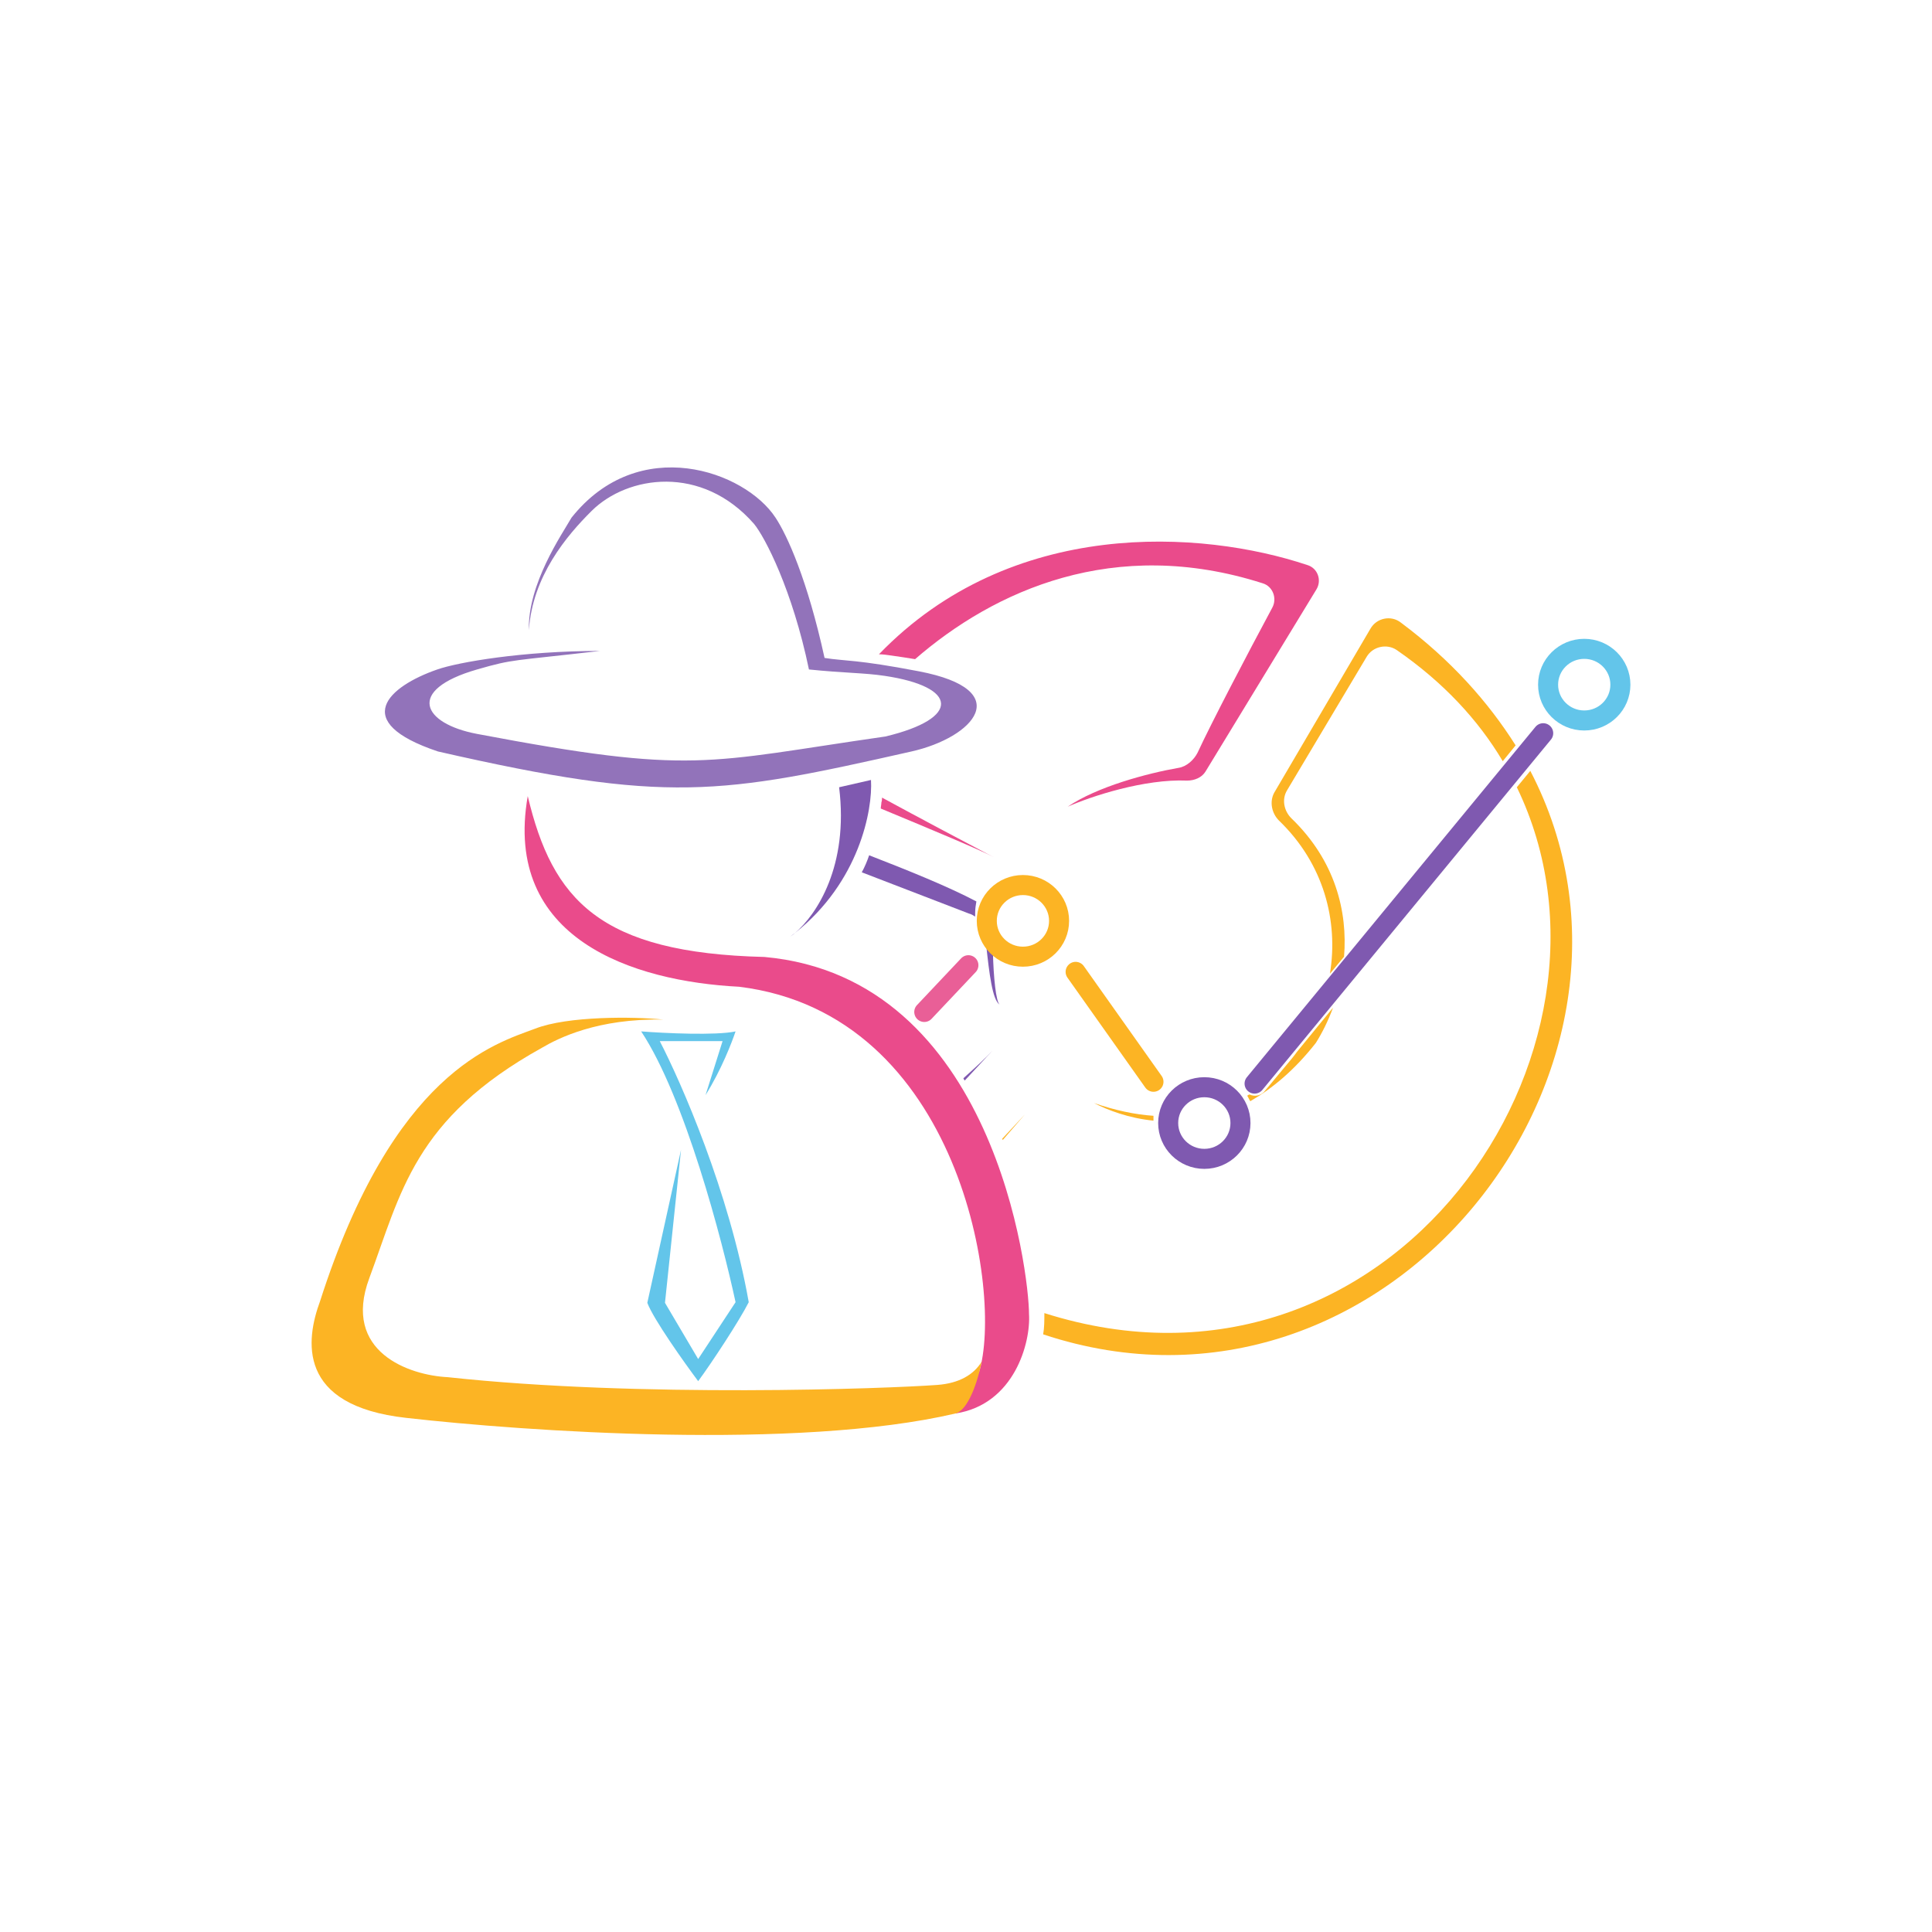 <svg width="62" height="62" viewBox="0 0 62 62" fill="none" xmlns="http://www.w3.org/2000/svg">
<g filter="url(#filter0_d_166_660)">
<rect x="4" y="4" width="50" height="50" rx="12.36" fill="white"/>
<path d="M22.532 28.71C17.24 28.582 15.728 26.879 14.936 23.548C14.132 28.128 18.299 29.491 21.721 29.666C28.839 30.541 30.187 39.553 29.42 42.028L28.664 43.36C30.552 43.068 31.081 41.085 31.022 40.169C31.022 38.883 29.924 29.376 22.532 28.71Z" fill="#EA4B8B"/>
<path d="M29.504 41.695C29.307 42.65 28.979 43.282 28.664 43.36C23.59 44.549 14.819 43.93 11.043 43.502C7.503 43.112 7.818 40.988 8.27 39.76C10.63 32.395 13.875 31.498 15.173 31.011C16.215 30.602 18.339 30.621 19.282 30.719C17.178 30.68 15.923 31.312 15.392 31.624C11.282 33.903 10.868 36.285 9.851 39.018C8.966 41.396 11.149 42.136 12.368 42.195C18.5 42.861 26.503 42.561 28.076 42.444C28.787 42.392 29.252 42.111 29.504 41.695C29.504 41.715 29.504 41.676 29.504 41.695C29.524 41.676 29.524 41.715 29.504 41.695Z" fill="#FCB424"/>
<path d="M23.512 27.941C23.453 27.98 23.414 28.019 23.355 28.058C23.414 28.019 23.473 27.98 23.512 27.941C24.201 27.356 25.243 25.797 24.928 23.264L25.951 23.03C26.01 23.985 25.577 26.304 23.512 27.941Z" fill="#7F59B0"/>
<path d="M12.033 19.484C12.702 19.25 14.78 18.889 17.258 18.889C14.402 19.221 14.511 19.138 13.309 19.484C11.009 20.147 11.559 21.221 13.309 21.552C20.282 22.872 20.617 22.468 26.413 21.635C28.849 21.053 28.748 20.039 26.389 19.689C25.74 19.591 25.101 19.601 23.96 19.484C23.429 16.932 22.55 15.239 22.196 14.81C20.516 12.896 18.137 13.256 16.988 14.394C16.182 15.193 15.09 16.488 14.972 18.223C14.933 16.742 16.025 15.159 16.34 14.613C18.5 11.897 21.905 13.112 22.888 14.613C23.262 15.178 23.91 16.6 24.461 19.114C25.136 19.221 25.472 19.156 27.489 19.543C30.636 20.147 29.24 21.667 27.253 22.115C21.104 23.503 19.424 23.799 12.053 22.115C9.201 21.16 10.46 20.03 12.033 19.484Z" fill="#9273BA"/>
<path d="M21.188 31.41L20.641 33.145C21.152 32.326 21.487 31.449 21.605 31.099C20.976 31.235 19.324 31.157 18.576 31.099C19.973 33.203 21.172 37.782 21.605 39.789L20.405 41.613L19.34 39.809L19.855 34.898L18.773 39.809C18.97 40.335 19.953 41.718 20.405 42.323C20.838 41.738 21.733 40.374 22.028 39.789C21.399 36.243 19.86 32.736 19.172 31.41H21.188Z" fill="#63C5EA"/>
<path d="M35.016 33.963C34.229 33.885 33.561 33.631 33.108 33.398C33.777 33.631 34.426 33.768 35.016 33.807C35.016 33.865 35.016 33.904 35.016 33.963Z" fill="#FCB424"/>
<path d="M40.778 30.338C40.62 30.767 40.424 31.156 40.227 31.468C39.539 32.345 38.831 32.929 38.123 33.339C38.084 33.28 38.064 33.222 38.025 33.163C38.044 33.144 38.084 33.124 38.103 33.124C38.261 33.202 38.457 33.163 38.575 33.027L39.322 32.131C39.421 32.014 39.519 31.897 39.617 31.76L40.778 30.338Z" fill="#FCB424"/>
<path d="M46.638 21.92L46.225 22.427C45.438 21.102 44.317 19.894 42.823 18.861C42.508 18.646 42.056 18.744 41.859 19.075L39.303 23.362C39.126 23.654 39.205 24.025 39.441 24.259C40.856 25.622 41.25 27.259 41.132 28.701L40.679 29.247C40.955 27.552 40.483 25.72 39.047 24.336C38.811 24.103 38.733 23.732 38.89 23.44L41.977 18.179C42.174 17.828 42.646 17.731 42.961 17.984C44.553 19.173 45.753 20.517 46.638 21.92Z" fill="#FCB424"/>
<path d="M30.886 33.768C30.65 34.04 30.414 34.313 30.178 34.586C30.178 34.566 30.159 34.547 30.159 34.547L30.886 33.768Z" fill="#FCB424"/>
<path d="M47.109 22.738C52.065 32.248 42.508 44.485 31.476 40.821C31.515 40.607 31.515 40.373 31.515 40.139C42.626 43.666 50.787 31.741 46.677 23.264L47.109 22.738Z" fill="#FCB424"/>
<path d="M29.864 31.702L28.959 32.676C28.94 32.657 28.94 32.638 28.92 32.618C28.92 32.618 28.92 32.618 28.92 32.599C29.313 32.248 29.648 31.936 29.864 31.702Z" fill="#7F59B0"/>
<path d="M29.294 27.298C29.294 27.337 29.294 27.376 29.294 27.415C29.235 27.376 29.175 27.337 29.097 27.318L25.655 25.993C25.754 25.817 25.832 25.623 25.892 25.447C27.15 25.934 28.448 26.46 29.333 26.928C29.313 27.045 29.294 27.162 29.294 27.298Z" fill="#7F59B0"/>
<path d="M30.08 30.241C29.844 30.085 29.746 29.227 29.648 28.331C29.706 28.409 29.785 28.487 29.864 28.565C29.883 29.364 29.962 30.143 30.08 30.241Z" fill="#7F59B0"/>
<path d="M26.305 23.596C27.485 24.239 28.959 25.018 29.884 25.505C29.451 25.271 27.858 24.609 26.265 23.947C26.265 23.888 26.285 23.81 26.285 23.752C26.305 23.693 26.305 23.635 26.305 23.596Z" fill="#EA4B8B"/>
<path d="M40.247 16.912L36.687 22.758C36.569 22.953 36.333 23.05 36.097 23.05C34.721 22.991 33.01 23.557 32.263 23.888C33.207 23.245 34.819 22.816 35.822 22.641C36.078 22.602 36.314 22.387 36.432 22.154C36.864 21.218 38.025 18.997 38.831 17.497C38.988 17.204 38.85 16.814 38.516 16.717C33.757 15.197 29.903 16.951 27.366 19.153C27.13 19.114 26.875 19.075 26.599 19.036C26.462 19.016 26.324 18.997 26.206 18.997C30.454 14.593 36.569 15.002 39.952 16.132C40.286 16.23 40.424 16.62 40.247 16.912Z" fill="#EA4B8B"/>
<path d="M30.827 28.701C31.468 28.701 31.987 28.187 31.987 27.552C31.987 26.917 31.468 26.402 30.827 26.402C30.186 26.402 29.667 26.917 29.667 27.552C29.667 28.187 30.186 28.701 30.827 28.701Z" stroke="#FCB424" stroke-width="0.643"/>
<path d="M36.648 35.189C37.289 35.189 37.808 34.674 37.808 34.039C37.808 33.404 37.289 32.89 36.648 32.89C36.007 32.89 35.488 33.404 35.488 34.039C35.488 34.674 36.007 35.189 36.648 35.189Z" stroke="#7F59B0" stroke-width="0.643"/>
<path d="M48.84 21.121C49.481 21.121 50 20.607 50 19.972C50 19.337 49.481 18.822 48.84 18.822C48.2 18.822 47.68 19.337 47.68 19.972C47.68 20.607 48.2 21.121 48.84 21.121Z" stroke="#63C5EA" stroke-width="0.643"/>
<path d="M35.016 32.715L32.518 29.188" stroke="#FCB424" stroke-width="0.643" stroke-linecap="round"/>
<path d="M38.261 32.774L47.523 21.53" stroke="#7F59B0" stroke-width="0.643" stroke-linecap="round"/>
<path d="M27.661 30.475L29.077 28.975" stroke="#E95F97" stroke-width="0.643" stroke-linecap="round"/>
</g>
<defs>
<filter id="filter0_d_166_660" x="0" y="0" width="62" height="62" filterUnits="userSpaceOnUse" color-interpolation-filters="sRGB">
<feFlood flood-opacity="0" result="BackgroundImageFix"/>
<feColorMatrix in="SourceAlpha" type="matrix" values="0 0 0 0 0 0 0 0 0 0 0 0 0 0 0 0 0 0 127 0" result="hardAlpha"/>
<feMorphology radius="3" operator="erode" in="SourceAlpha" result="effect1_dropShadow_166_660"/>
<feOffset dx="2" dy="2"/>
<feGaussianBlur stdDeviation="4.5"/>
<feComposite in2="hardAlpha" operator="out"/>
<feColorMatrix type="matrix" values="0 0 0 0 0 0 0 0 0 0 0 0 0 0 0 0 0 0 0.25 0"/>
<feBlend mode="normal" in2="BackgroundImageFix" result="effect1_dropShadow_166_660"/>
<feBlend mode="normal" in="SourceGraphic" in2="effect1_dropShadow_166_660" result="shape"/>
</filter>
</defs>
</svg>

